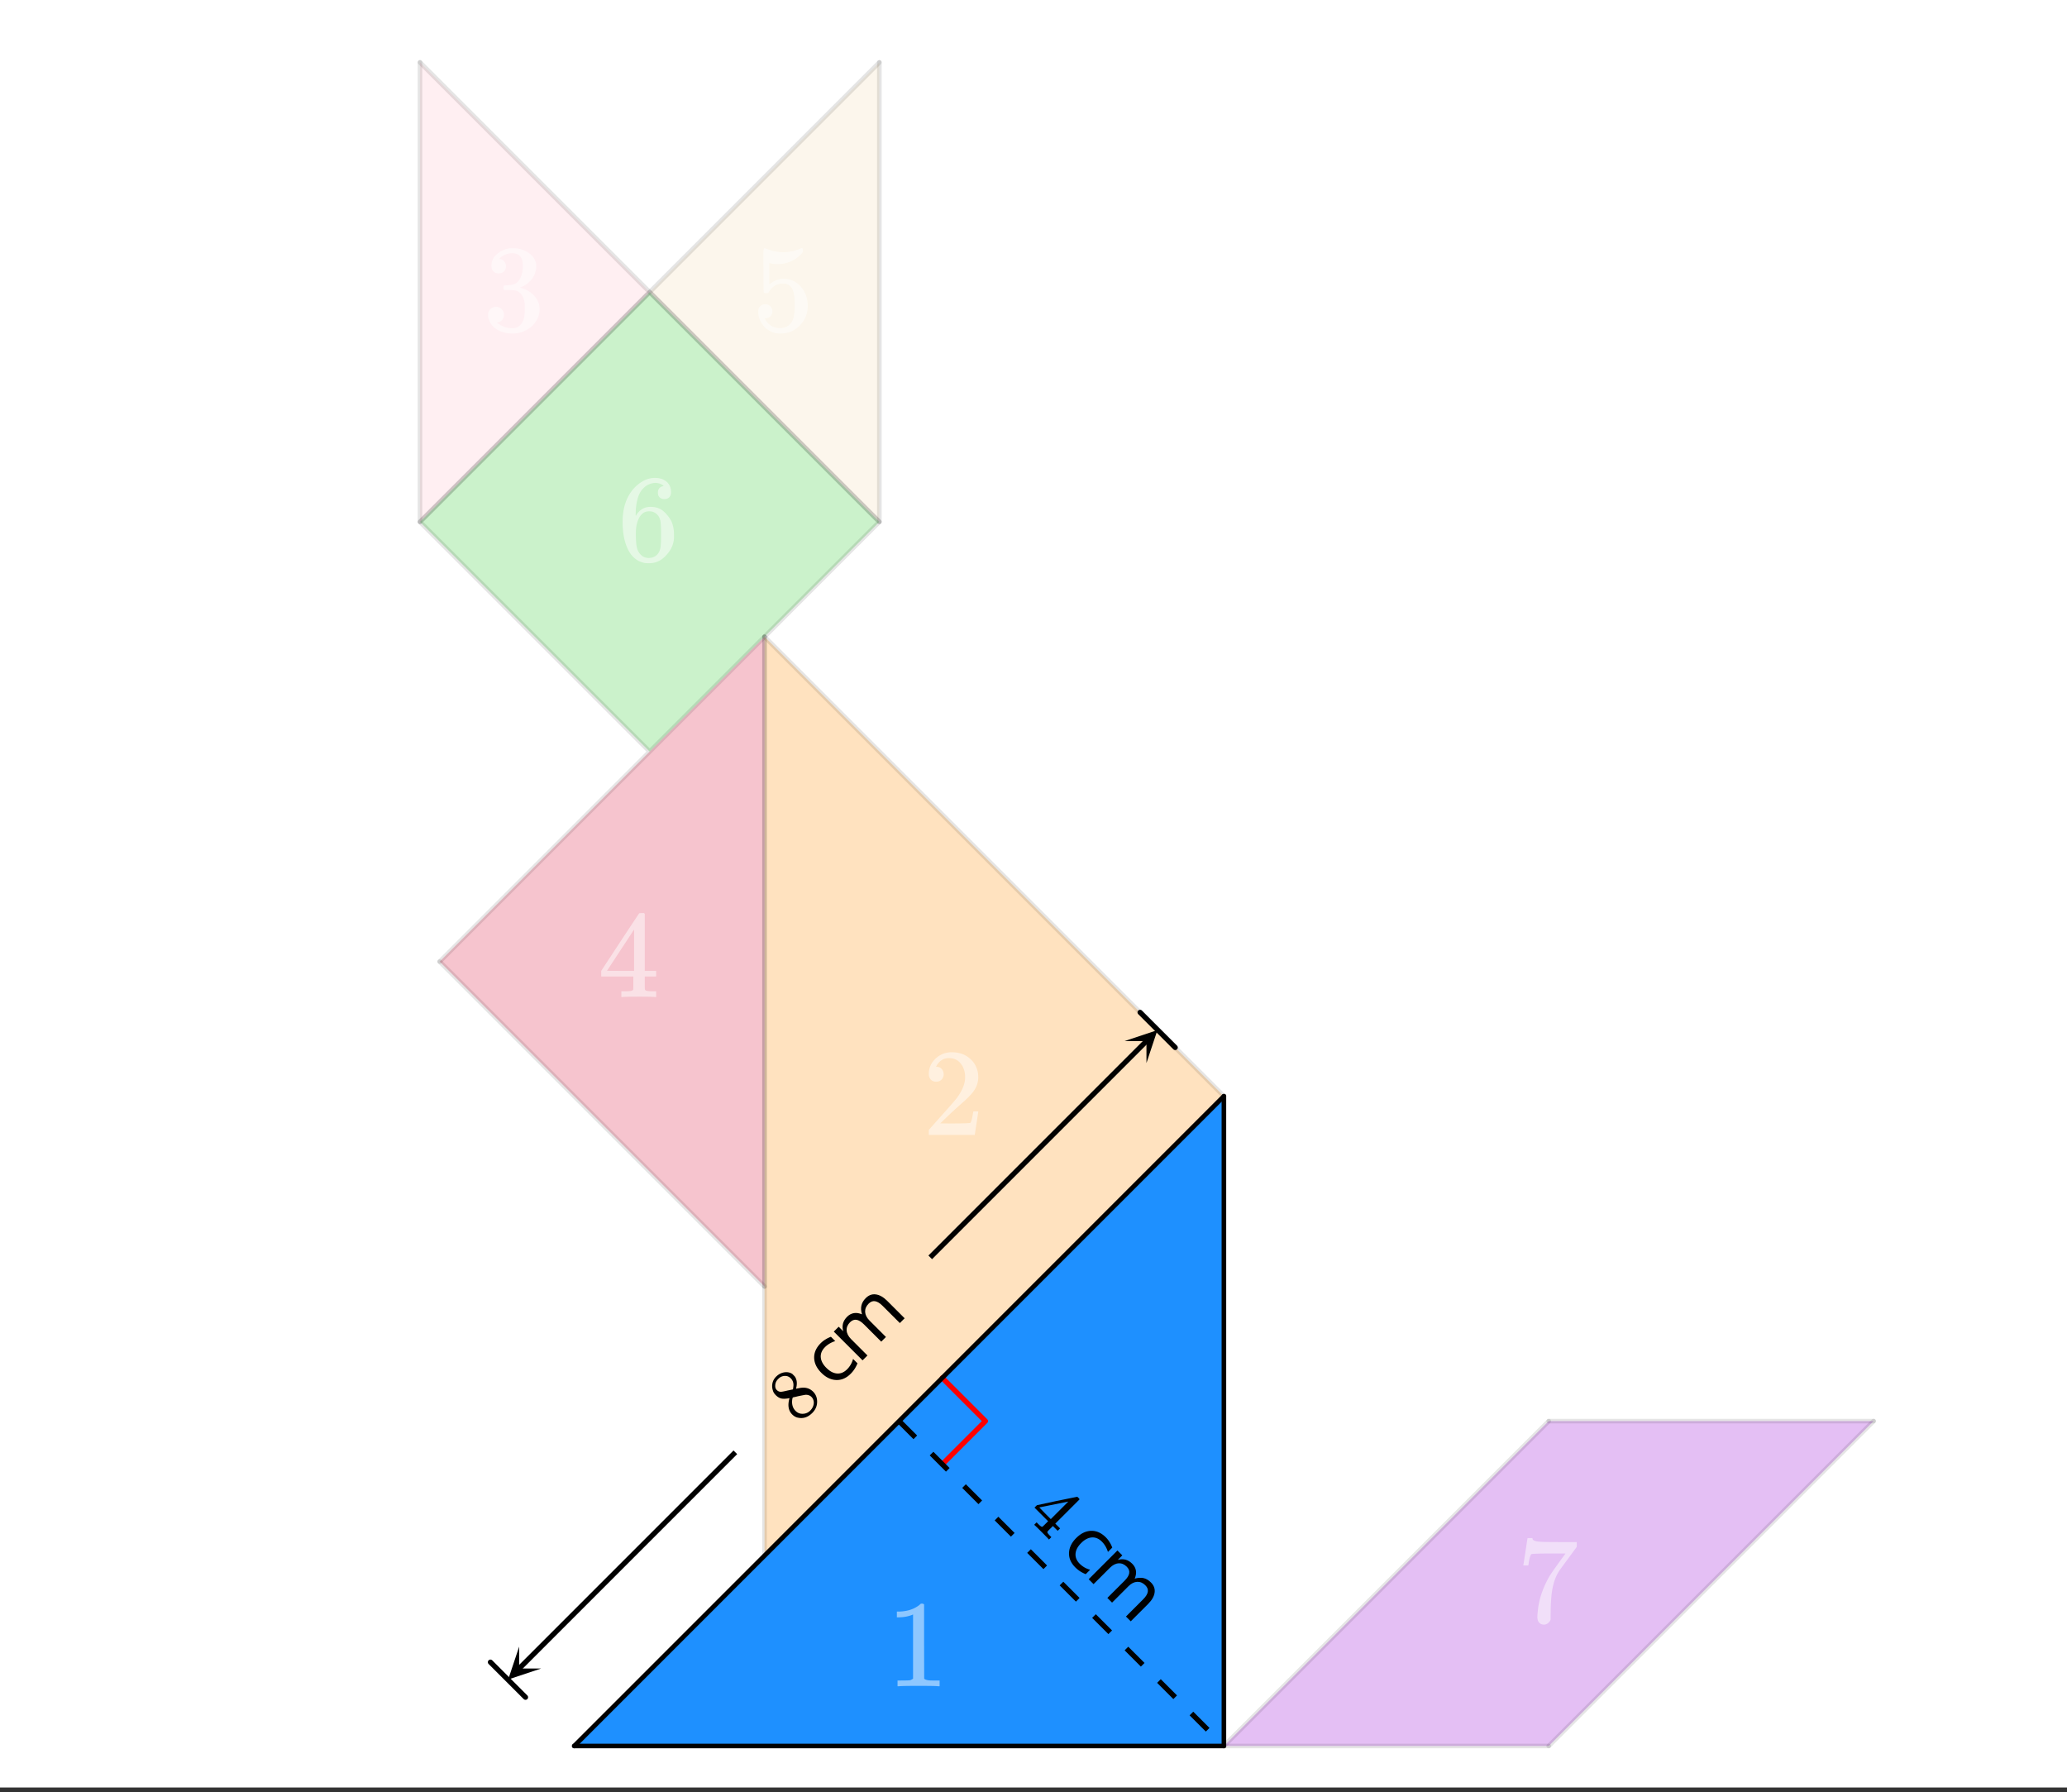 <svg xmlns="http://www.w3.org/2000/svg" xmlns:xlink="http://www.w3.org/1999/xlink" width="449.28" height="389.44" viewBox="0 0 336.96 292.08"><rect x="0" y="0" width="336.96" height="292.08" fill="#333333" stroke="none"/><defs><symbol overflow="visible" id="u"><path d="M-1.406-4.344c-.469.094-.875.121-1.219.078-.352-.05-.691-.238-1.016-.562-.25-.25-.406-.5-.468-.75a2.227 2.227 0 0 1-.079-1.188c.086-.406.282-.765.594-1.078.387-.383.824-.617 1.313-.703.492-.082.933 0 1.328.25l.203.203c.125.125.21.219.25.281.293.461.36 1.04.203 1.735l-.047.203c.551-.113.832-.164.844-.156.781-.094 1.426.117 1.938.625.457.46.675 1.027.656 1.703-.012.668-.274 1.258-.781 1.765-.7.7-1.47.961-2.313.782-.352-.063-.676-.239-.969-.532-.625-.625-.77-1.507-.437-2.656zm.203-3.234c-.25-.25-.54-.379-.875-.39a1.496 1.496 0 0 0-.906.265 2.53 2.53 0 0 0-.297.266c-.301.304-.453.664-.453 1.078-.008.28.074.511.25.687.25.25.546.34.89.266.063 0 .367-.063.906-.188l.829-.172c.011-.007.027-.066.046-.171l.032-.282c.074-.55-.067-1.004-.422-1.36zm.781 5.312c.336.336.734.493 1.203.47a1.72 1.72 0 0 0 1.188-.516c.238-.239.406-.504.5-.797.094-.29.11-.563.047-.813a1.256 1.256 0 0 0-.329-.61c-.25-.25-.57-.366-.953-.359-.086 0-.48.075-1.187.22-.133.03-.281.07-.438.109-.164.03-.289.058-.375.078l-.093.03-.063.126c-.125.605-.07 1.137.156 1.594.106.187.22.343.344.468zm0 0"/></symbol><symbol overflow="visible" id="v"><path d="M-.313-8.688l.704.704c-.336.105-.641.242-.922.406-.281.168-.531.36-.75.578-.5.5-.727 1.047-.688 1.64.043.594.344 1.173.907 1.735.574.574 1.156.883 1.75.922.593.043 1.14-.188 1.64-.688.219-.218.41-.468.578-.75a3.88 3.88 0 0 0 .39-.937l.72.719c-.125.312-.278.609-.454.89-.18.281-.398.555-.656.813-.71.71-1.496 1.047-2.36 1.015-.862-.03-1.671-.421-2.421-1.171-.758-.758-1.148-1.57-1.172-2.438-.02-.863.336-1.66 1.063-2.39.242-.239.5-.442.78-.61.274-.176.571-.32.891-.438zm0 0"/></symbol><symbol overflow="visible" id="w"><path d="M.672-8.266C.516-8.796.484-9.273.578-9.703c.102-.438.336-.836.703-1.203.489-.489 1.035-.692 1.64-.61.614.075 1.24.43 1.876 1.063l2.828 2.828-.781.781L4.03-9.656c-.449-.446-.86-.696-1.234-.75-.367-.063-.715.074-1.047.406-.398.398-.586.844-.563 1.344.032.492.274.965.735 1.422l2.656 2.656-.766.766L1-6.626C.55-7.07.145-7.32-.219-7.375c-.375-.063-.726.074-1.062.406-.395.399-.578.84-.547 1.328.031.493.277.965.734 1.422l2.657 2.657-.797.796-4.688-4.687.797-.797.734.734c-.125-.457-.132-.879-.03-1.265.105-.383.327-.75.671-1.094.336-.332.71-.531 1.125-.594.418-.062.848.008 1.297.203zm0 0"/></symbol><symbol overflow="visible" id="x"><path d="M3.969 3.969c-.074-.094-.446-.477-1.11-1.14-.68-.68-1.062-1.056-1.156-1.126l-.078-.078.39-.39.266.265c.25.25.422.39.516.422.05.031.11.035.172.016.031-.012.191-.165.484-.454l.438-.437-2.22-2.219.391-.39 3.266-.704c2.195-.445 3.305-.671 3.328-.671.02.023.078.078.172.171l.156.157L9-2.5 5.062 1.438l.782.78-.39.391-.782-.78-.453.452a5.64 5.64 0 0 0-.39.406.29.29 0 0 0-.063.141c0 .102.14.297.421.578l.235.235-.39.39zm.36-3.266l2.859-2.86-4.735.954.922.953zm0 0"/></symbol><symbol overflow="visible" id="y"><path d="M8.688-.313l-.704.704a4.483 4.483 0 0 0-.406-.922A3.828 3.828 0 0 0 7-1.281c-.5-.5-1.047-.727-1.64-.688-.594.043-1.173.344-1.735.907-.574.574-.883 1.156-.922 1.75-.043.593.188 1.14.688 1.64.218.219.468.41.75.578.28.164.593.297.937.39l-.719.72a5.612 5.612 0 0 1-.89-.454 4.828 4.828 0 0 1-.813-.656c-.71-.71-1.047-1.496-1.015-2.36.03-.862.421-1.671 1.171-2.421.758-.758 1.57-1.148 2.438-1.172.863-.02 1.66.336 2.39 1.063.239.242.442.5.61.78.176.274.32.571.438.891zm0 0"/></symbol><symbol overflow="visible" id="z"><path d="M8.266.672C8.796.516 9.273.484 9.703.578c.438.102.836.336 1.203.703.489.489.692 1.035.61 1.64-.075.614-.43 1.24-1.063 1.876L7.625 7.625l-.781-.781L9.656 4.03c.446-.449.696-.86.75-1.234.063-.367-.074-.715-.406-1.047-.398-.398-.844-.586-1.344-.563-.492.032-.965.274-1.422.735L4.578 4.578l-.766-.766L6.626 1c.445-.45.695-.855.75-1.219.063-.375-.074-.726-.406-1.062-.399-.395-.84-.578-1.328-.547-.493.031-.965.277-1.422.734L1.562 1.563.766.765l4.687-4.688.797.797-.734.734c.457-.125.879-.132 1.265-.03.383.105.75.327 1.094.671.332.336.531.71.594 1.125.062.418-.008.848-.203 1.297zm0 0"/></symbol><symbol overflow="visible" id="c"><path d="M8.406 0c-.23-.04-1.297-.063-3.203-.063-1.898 0-2.96.024-3.187.063H1.78v-.938h.532c.78 0 1.285-.015 1.515-.046.102-.02.266-.102.485-.25v-10.454a.544.544 0 0 0-.172.063c-.618.242-1.309.371-2.079.39h-.39v-.937h.39c1.133-.039 2.079-.297 2.829-.765.238-.133.445-.29.625-.47.03-.038.113-.062.25-.062a.51.51 0 0 1 .343.125v6.047l.016 6.063c.195.199.633.296 1.313.296H8.64V0zm0 0"/></symbol><symbol overflow="visible" id="e"><path d="M2.219-8.672c-.375 0-.672-.117-.89-.36a1.334 1.334 0 0 1-.313-.89c0-.976.363-1.812 1.093-2.5a3.72 3.72 0 0 1 2.641-1.047c1.156 0 2.113.32 2.875.953.77.625 1.238 1.446 1.406 2.454.031.242.047.46.047.656 0 .781-.234 1.515-.703 2.203-.387.574-1.152 1.351-2.297 2.328a67.72 67.72 0 0 0-2.016 1.86l-1.187 1.14 1.531.016c2.114 0 3.239-.036 3.375-.11.051-.008.117-.148.203-.422.051-.144.145-.601.282-1.375v-.062h.812v.062L8.516-.062V0h-7.5v-.39c0-.258.007-.41.03-.454.02-.02.587-.66 1.704-1.922C4.219-4.398 5.16-5.476 5.578-6c.906-1.227 1.36-2.352 1.36-3.375 0-.895-.235-1.64-.704-2.234-.46-.602-1.109-.907-1.953-.907-.781 0-1.414.352-1.89 1.047a4.775 4.775 0 0 0-.125.235c-.043.062-.063.105-.063.125 0 .011.035.015.11.015.332 0 .601.121.812.36.207.242.313.523.313.843 0 .344-.118.637-.344.875-.219.23-.512.344-.875.344zm0 0"/></symbol><symbol overflow="visible" id="g"><path d="M2.563-9.36c-.368 0-.653-.113-.86-.343-.21-.227-.312-.524-.312-.89 0-.77.3-1.41.906-1.923a4.02 4.02 0 0 1 2.11-.937h.312c.468 0 .758.012.875.031.445.063.898.203 1.36.422.894.45 1.456 1.086 1.687 1.906.03.137.046.32.046.547 0 .793-.246 1.5-.734 2.125A4.095 4.095 0 0 1 6.11-7.078c-.074.031-.074.055 0 .062.02.012.086.032.204.063.82.23 1.515.656 2.078 1.281.562.625.843 1.34.843 2.14 0 .555-.125 1.087-.375 1.595-.324.687-.855 1.257-1.593 1.703a4.62 4.62 0 0 1-2.454.671c-.886 0-1.671-.187-2.359-.562-.687-.375-1.156-.879-1.406-1.516a2.227 2.227 0 0 1-.203-.984c0-.375.125-.68.375-.922.25-.238.55-.36.906-.36.375 0 .68.126.922.376.25.242.375.543.375.906 0 .313-.09.586-.266.813-.18.23-.414.375-.703.437l-.14.047a3.76 3.76 0 0 0 2.5.906c.738 0 1.296-.36 1.671-1.078.227-.438.344-1.113.344-2.031v-.406c0-1.282-.43-2.141-1.281-2.579-.211-.07-.621-.117-1.234-.14l-.86-.016-.062-.047c-.024-.031-.032-.133-.032-.312 0-.164.02-.27.063-.313.039-.039.07-.062.094-.062A7.71 7.71 0 0 0 4.687-7.5c.594-.082 1.047-.414 1.36-1 .312-.582.469-1.285.469-2.11 0-.874-.243-1.46-.72-1.765a1.653 1.653 0 0 0-.937-.281c-.68 0-1.273.183-1.78.547a.705.705 0 0 0-.188.125 1.891 1.891 0 0 0-.157.171l-.062.079c.039.023.086.039.14.046a.98.98 0 0 1 .672.391c.188.23.282.492.282.781 0 .325-.118.602-.344.829-.219.218-.508.328-.86.328zm0 0"/></symbol><symbol overflow="visible" id="i"><path d="M9.344 0c-.188-.04-1.059-.063-2.61-.063-1.617 0-2.515.024-2.703.063h-.187v-.938h.625c.582-.007.941-.039 1.078-.093a.385.385 0 0 0 .234-.203c.008-.032.016-.395.016-1.094v-1.016H.563v-.922l3.062-4.671c2.063-3.126 3.102-4.692 3.125-4.704.031-.03.172-.046.422-.046h.375l.11.124v9.297h1.859v.922h-1.86v1.031c0 .563.004.891.016.985a.367.367 0 0 0 .11.234c.113.094.5.149 1.155.157h.579V0zM5.922-4.266v-6.75L1.5-4.28l2.203.015zm0 0"/></symbol><symbol overflow="visible" id="k"><path d="M2.156-4.328c.332 0 .61.117.828.344.22.218.329.496.329.828 0 .312-.118.578-.344.797-.23.21-.485.312-.766.312h-.14l.062.11c.195.43.504.789.922 1.078.426.28.922.421 1.484.421.957 0 1.645-.406 2.063-1.218.25-.5.375-1.364.375-2.594 0-1.383-.184-2.32-.547-2.813-.344-.437-.774-.656-1.281-.656-1.055 0-1.852.461-2.391 1.375-.055.094-.105.153-.156.172-.043.024-.137.031-.281.031-.231 0-.36-.039-.391-.125-.031-.05-.047-1.234-.047-3.546 0-.395-.008-.868-.016-1.422v-1.063c0-.75.04-1.125.125-1.125.02-.031.047-.047.079-.047l.359.125c.875.356 1.77.531 2.687.531.957 0 1.875-.19 2.75-.578a.728.728 0 0 1 .266-.078c.113 0 .172.121.172.36v.265c-1.094 1.313-2.48 1.969-4.156 1.969-.418 0-.793-.04-1.125-.125l-.204-.047v3.485c.77-.614 1.555-.922 2.36-.922.258 0 .535.03.828.093.906.23 1.645.746 2.219 1.547.57.793.86 1.719.86 2.782 0 1.23-.43 2.289-1.282 3.171C6.94-.004 5.883.438 4.625.438c-.844 0-1.563-.235-2.156-.704a2.043 2.043 0 0 1-.672-.671c-.406-.477-.664-1.079-.766-1.797 0-.04-.008-.102-.015-.188v-.187c0-.383.101-.68.312-.891.219-.219.492-.328.828-.328zm0 0"/></symbol><symbol overflow="visible" id="m"><path d="M7.547-12.156c-.305-.29-.727-.457-1.266-.5-.937 0-1.726.406-2.36 1.219-.636.874-.952 2.234-.952 4.078L3-7.281l.156-.266c.551-.8 1.297-1.203 2.235-1.203.625 0 1.171.125 1.64.375.32.188.645.465.969.828.32.356.586.734.797 1.14.281.657.422 1.376.422 2.157v.375c0 .305-.031.59-.094.86-.168.804-.59 1.554-1.266 2.25C7.285-.16 6.641.21 5.922.358c-.219.051-.492.079-.813.079-.25 0-.48-.016-.687-.047C3.43.19 2.64-.348 2.047-1.234 1.242-2.484.844-4.18.844-6.328c0-1.457.254-2.727.765-3.813.52-1.093 1.239-1.945 2.157-2.562.726-.508 1.515-.766 2.359-.766.781 0 1.41.211 1.89.625.477.418.72.992.72 1.719 0 .344-.102.617-.297.813-.2.199-.461.296-.782.296-.324 0-.586-.093-.781-.28-.188-.188-.281-.446-.281-.782 0-.602.316-.961.953-1.078zm-.89 4.86c-.387-.49-.872-.735-1.454-.735-.5 0-.906.156-1.219.469C3.328-6.907 3-5.845 3-4.376c0 1.21.078 2.043.234 2.5.133.398.364.742.688 1.031.32.281.707.422 1.156.422.688 0 1.211-.254 1.578-.766.196-.289.32-.628.375-1.015.051-.395.078-.961.078-1.703v-.64c0-.77-.027-1.349-.078-1.735a2.311 2.311 0 0 0-.375-1.016zm0 0"/></symbol><symbol overflow="visible" id="o"><path d="M1.11-9.266c.007-.02.124-.754.343-2.203l.328-2.156c0-.031.133-.047.407-.047h.406v.078c0 .137.097.25.297.344.195.094.55.156 1.062.188.508.03 1.645.046 3.406.046h2.454v.782L8.437-10.36c-.21.293-.445.609-.703.953-.25.344-.445.61-.578.797a3.868 3.868 0 0 0-.234.343C6.21-7.172 5.789-5.707 5.656-3.875a26.355 26.355 0 0 0-.093 2.25c0 .2-.008.398-.016.594v.64c-.063.23-.2.422-.406.579-.211.164-.434.25-.672.25-.324 0-.586-.11-.782-.329-.199-.218-.296-.523-.296-.921 0-.196.03-.583.093-1.157.196-1.812.82-3.633 1.875-5.468.27-.438.836-1.254 1.704-2.454l.921-1.265H6.11c-2.343 0-3.578.039-3.703.11-.054.03-.125.183-.219.452-.085.274-.152.59-.203.953-.03.23-.054.356-.062.375v.063h-.813zm0 0"/></symbol><clipPath id="p"><path d="M0 0h336.96v291.316H0zm0 0"/></clipPath><clipPath id="q"><path d="M82 268h7v6h-7zm0 0"/></clipPath><clipPath id="r"><path d="M88.207 271.953l-4.023 4.02-4.02-4.02 4.02-4.023zm0 0"/></clipPath><clipPath id="s"><path d="M183 167h6v7h-6zm0 0"/></clipPath><clipPath id="t"><path d="M183.32 169.688l4.02-4.02 4.023 4.02-4.023 4.023zm0 0"/></clipPath><filter id="a" filterUnits="objectBoundingBox" x="0%" y="0%" width="100%" height="100%"><feColorMatrix in="SourceGraphic" values="0 0 0 0 1 0 0 0 0 1 0 0 0 0 1 0 0 0 1 0"/></filter><mask id="B"><path fill-opacity=".498" d="M0 0h336.96v292.08H0z" filter="url(#a)"/></mask><clipPath id="b"><path d="M0 0h12v27H0z"/></clipPath><g id="A" clip-path="url(#b)"><use xlink:href="#c" x=".536" y="19.842" fill="#fff"/></g><mask id="D"><path fill-opacity=".498" d="M0 0h336.96v292.08H0z" filter="url(#a)"/></mask><clipPath id="d"><path d="M0 0h13v27H0z"/></clipPath><g id="C" clip-path="url(#d)"><use xlink:href="#e" x="1.398" y="19.976" fill="#fff"/></g><mask id="F"><path fill-opacity=".498" d="M0 0h336.96v292.08H0z" filter="url(#a)"/></mask><clipPath id="f"><path d="M0 0h12v26H0z"/></clipPath><g id="E" clip-path="url(#f)"><use xlink:href="#g" x=".727" y="19.92" fill="#fff"/></g><mask id="H"><path fill-opacity=".498" d="M0 0h336.96v292.08H0z" filter="url(#a)"/></mask><clipPath id="h"><path d="M0 0h12v27H0z"/></clipPath><g id="G" clip-path="url(#h)"><use xlink:href="#i" x=".449" y="19.509" fill="#fff"/></g><mask id="J"><path fill-opacity=".498" d="M0 0h336.96v292.08H0z" filter="url(#a)"/></mask><clipPath id="j"><path d="M0 0h13v26H0z"/></clipPath><g id="I" clip-path="url(#j)"><use xlink:href="#k" x="1.595" y="19.92" fill="#fff"/></g><mask id="L"><path fill-opacity=".498" d="M0 0h336.96v292.08H0z" filter="url(#a)"/></mask><clipPath id="l"><path d="M0 0h12v27H0z"/></clipPath><g id="K" clip-path="url(#l)"><use xlink:href="#m" x=".655" y="20.364" fill="#fff"/></g><mask id="N"><path fill-opacity=".498" d="M0 0h336.96v292.08H0z" filter="url(#a)"/></mask><clipPath id="n"><path d="M0 0h13v27H0z"/></clipPath><g id="M" clip-path="url(#n)"><use xlink:href="#o" x="1.227" y="20.358" fill="#fff"/></g></defs><g clip-path="url(#p)" fill="#fff"><path d="M0 0h337v292.066H0zm0 0"/><path d="M0 0h337v292.066H0zm0 0"/></g><path d="M93.61 284.578h105.91v-105.91zm0 0" fill="#1e90ff"/><path d="M153.605 224.582l7.04 7.043M160.645 231.625l-7.04 7.04" fill="none" stroke-width=".843" stroke-linecap="round" stroke-linejoin="round" stroke="red"/><path d="M124.633 253.559l74.887-74.891-74.887-74.887zm0 0" fill="#ff8c00" fill-opacity=".251"/><path d="M124.633 103.781l-52.957 52.953 52.957 52.953zm0 0" fill="#dc143c" fill-opacity=".251"/><path d="M105.91 122.504l37.442-37.445-37.442-37.446L68.465 85.06zm0 0" fill="#32cd32" fill-opacity=".251"/><path d="M68.465 85.059l37.445-37.446-37.445-37.445zm0 0" fill="pink" fill-opacity=".251"/><path d="M143.352 85.059L105.91 47.613l37.442-37.445zm0 0" fill="wheat" fill-opacity=".251"/><path d="M252.473 284.578l52.957-52.953h-52.957l-52.953 52.953zm0 0" fill="#9400d3" fill-opacity=".251"/><path d="M199.52 284.578v-105.91" fill="none" stroke-linecap="round" stroke="#000" stroke-width=".749"/><path d="M199.52 178.668L93.61 284.578" fill="#d55e00" stroke-linecap="round" stroke="#000" stroke-width=".749"/><path d="M93.61 284.578h105.91" fill="none" stroke-linecap="round" stroke="#000" stroke-width=".749"/><path d="M85.668 276.633l-5.719-5.719M191.578 170.727l-5.719-5.72" fill="none" stroke-width=".843" stroke-linecap="round" stroke-linejoin="round" stroke="#000"/><path d="M199.52 178.668l-74.887-74.887" fill="#d55e00" fill-opacity=".102" stroke-linecap="round" stroke="#000" stroke-opacity=".102" stroke-width=".749"/><path d="M124.633 103.781V253.56" fill="none" stroke-linecap="round" stroke="#000" stroke-opacity=".102" stroke-width=".749"/><path d="M124.633 253.559l74.887-74.891M71.676 156.734l52.957 52.954" fill="#d55e00" fill-opacity=".102" stroke-linecap="round" stroke="#000" stroke-opacity=".102" stroke-width=".749"/><path d="M124.633 209.688V103.78" fill="none" stroke-linecap="round" stroke="#000" stroke-opacity=".102" stroke-width=".749"/><path d="M124.633 103.781l-52.957 52.953M143.352 85.059L105.91 47.613M105.91 47.613L68.465 85.06M68.465 85.059l37.445 37.445M105.91 122.504l37.442-37.445M105.91 47.613L68.465 10.168" fill="#d55e00" fill-opacity=".102" stroke-linecap="round" stroke="#000" stroke-opacity=".102" stroke-width=".749"/><path d="M68.465 10.168v74.89" fill="none" stroke-linecap="round" stroke="#000" stroke-opacity=".102" stroke-width=".749"/><path d="M68.465 85.059l37.445-37.446M105.91 47.613l37.442-37.445" fill="#d55e00" fill-opacity=".102" stroke-linecap="round" stroke="#000" stroke-opacity=".102" stroke-width=".749"/><path d="M143.352 10.168v74.89" fill="none" stroke-linecap="round" stroke="#000" stroke-opacity=".102" stroke-width=".749"/><path d="M143.352 85.059L105.91 47.613" fill="#d55e00" fill-opacity=".102" stroke-linecap="round" stroke="#000" stroke-opacity=".102" stroke-width=".749"/><path d="M305.43 231.625h-52.957" fill="none" stroke-linecap="round" stroke="#000" stroke-opacity=".102" stroke-width=".749"/><path d="M252.473 231.625l-52.953 52.953" fill="#d55e00" fill-opacity=".102" stroke-linecap="round" stroke="#000" stroke-opacity=".102" stroke-width=".749"/><path d="M199.52 284.578h52.953" fill="none" stroke-linecap="round" stroke="#000" stroke-opacity=".102" stroke-width=".749"/><path d="M252.473 284.578l52.957-52.953" fill="#d55e00" fill-opacity=".102" stroke-linecap="round" stroke="#000" stroke-opacity=".102" stroke-width=".749"/><path d="M146.863 231.324l2.649 2.649-.598.597-2.644-2.648m5.89 4.7l2.645 2.648-.594.593-2.649-2.648m5.891 4.703l2.649 2.644-.594.598-2.649-2.648m5.891 4.699l2.648 2.648-.597.598-2.649-2.648m5.895 4.699l2.644 2.648-.593.594-2.649-2.648m5.89 4.699l2.65 2.648-.594.598-2.649-2.649m5.89 4.7l2.65 2.648-.599.594-2.648-2.645m5.89 4.7l2.65 2.648-.595.594-2.648-2.649m5.89 4.7l2.649 2.648-.598.598-2.644-2.649m5.89 4.7l2.649 2.648-.598.594-2.648-2.645m5.89 4.7l-.593.593"/><path d="M119.875 236.707l-35.281 35.281" fill="none" stroke-width=".843" stroke="#000"/><g clip-path="url(#q)"><g clip-path="url(#r)"><path d="M88.207 271.953l-5.363 1.785 1.789-5.36v3.575zm0 0"/></g></g><path d="M151.648 204.934l35.282-35.282" fill="none" stroke-width=".843" stroke="#000"/><g clip-path="url(#s)"><g clip-path="url(#t)"><path d="M183.32 169.688l5.36-1.786-1.785 5.36v-3.575zm0 0"/></g></g><use xlink:href="#u" x="130.11" y="232.227"/><use xlink:href="#v" x="135.77" y="226.567"/><use xlink:href="#w" x="139.847" y="222.49"/><use xlink:href="#x" x="166.972" y="246.896"/><use xlink:href="#y" x="172.632" y="252.556"/><use xlink:href="#z" x="176.709" y="256.633"/><use xlink:href="#A" transform="translate(144 255)" mask="url(#B)"/><use xlink:href="#C" transform="translate(149 165)" mask="url(#D)"/><use xlink:href="#E" transform="translate(78 34)" mask="url(#F)"/><use xlink:href="#G" transform="translate(97 143)" mask="url(#H)"/><use xlink:href="#I" transform="translate(121 34)" mask="url(#J)"/><use xlink:href="#K" transform="translate(100 71)" mask="url(#L)"/><use xlink:href="#M" transform="translate(246 244)" mask="url(#N)"/></svg>